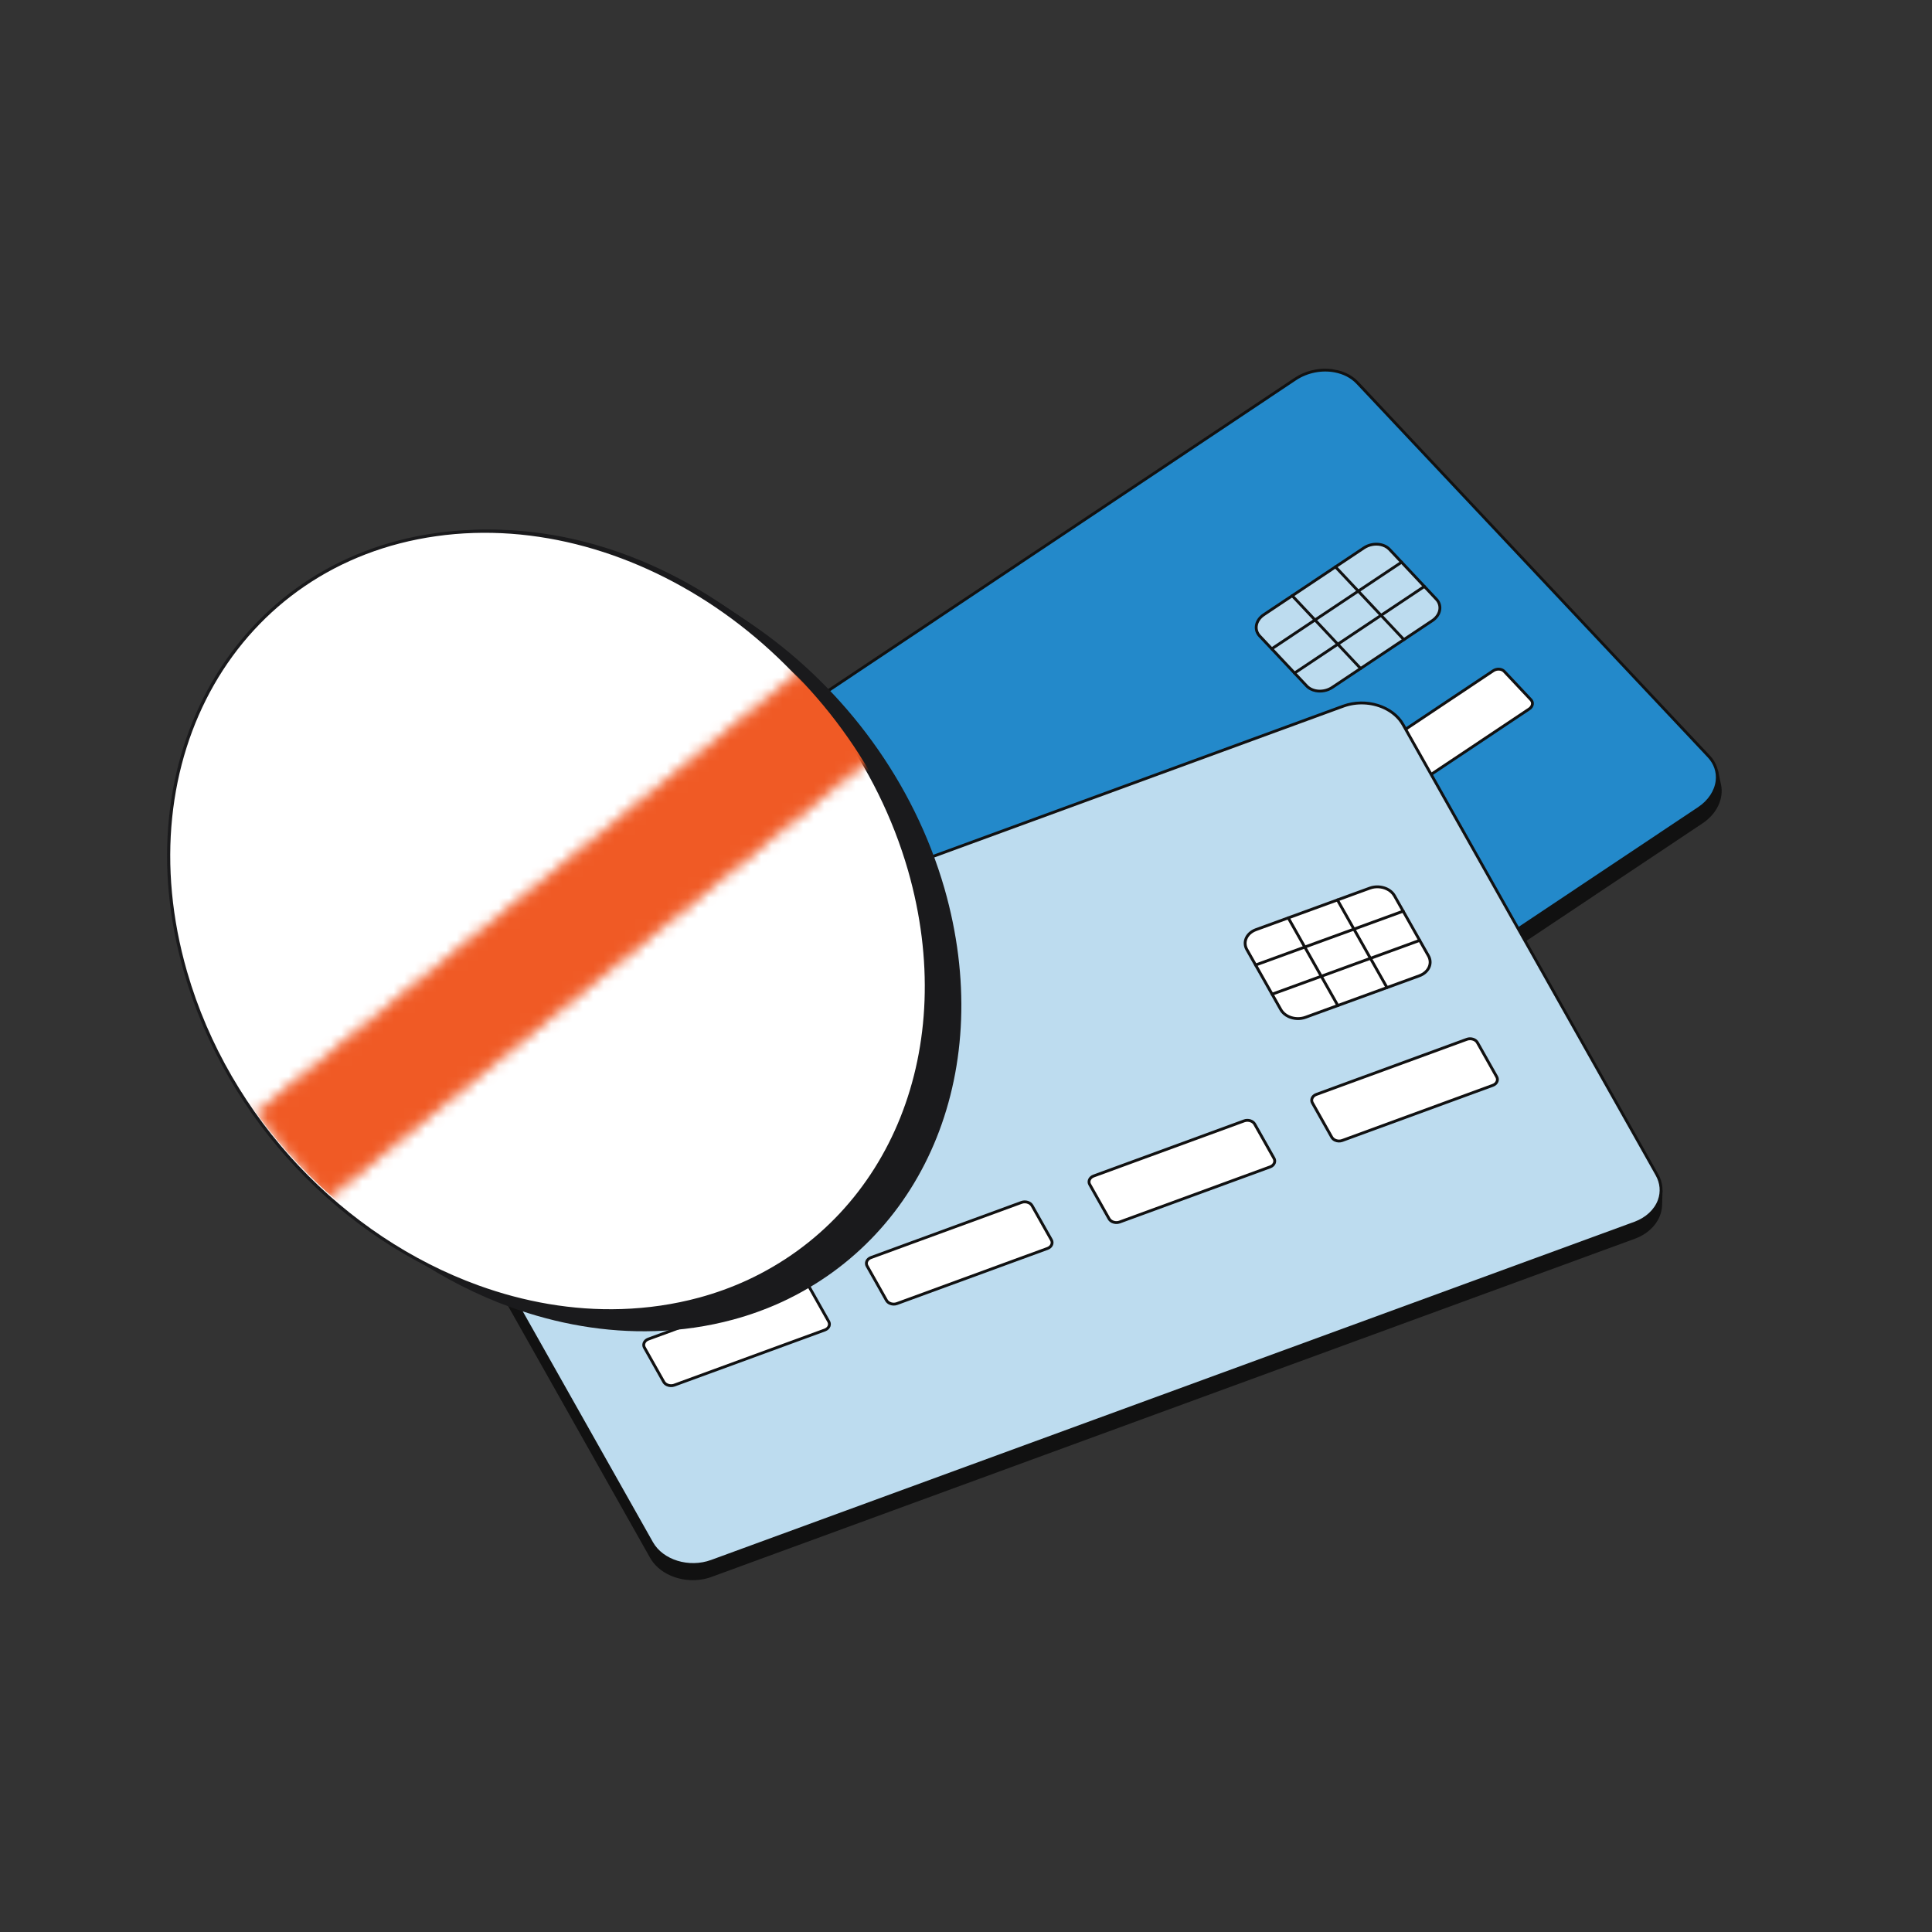 <svg width="184" height="184" viewBox="0 0 184 184" fill="none" xmlns="http://www.w3.org/2000/svg">
<rect x="0" y="0" width="184" height="184" fill="#333333" stroke="none"/>
<g clip-path="url(#clip0_12003_712)">
<path d="M45.075 92.642L78.544 128.234C79.918 129.696 82.564 129.854 84.463 128.586L161.799 76.981C163.155 76.076 163.76 74.686 163.49 73.433L163.773 74.746C164.044 75.999 163.439 77.388 162.083 78.293L84.746 129.899C82.847 131.166 80.202 131.009 78.827 129.547L45.358 93.955C44.968 93.54 44.723 93.064 44.616 92.567L44.332 91.255C44.44 91.752 44.685 92.228 45.075 92.642Z" fill="#111111"/>
<path d="M80.924 130.794C82.203 131.042 83.654 130.79 84.821 130.011L162.157 78.406C163.508 77.504 164.194 76.057 163.905 74.717L163.622 73.405C163.614 73.37 163.593 73.339 163.563 73.32C163.533 73.3 163.496 73.293 163.461 73.301C163.427 73.309 163.396 73.33 163.377 73.36C163.357 73.39 163.351 73.427 163.358 73.462C163.628 74.71 163.002 76.015 161.725 76.868L84.388 128.473C82.547 129.702 79.969 129.553 78.641 128.141L45.172 92.549C44.808 92.162 44.57 91.717 44.464 91.226C44.46 91.209 44.453 91.192 44.443 91.178C44.433 91.163 44.42 91.151 44.405 91.141C44.39 91.132 44.374 91.125 44.356 91.122C44.339 91.118 44.321 91.119 44.304 91.123C44.286 91.126 44.27 91.133 44.255 91.144C44.241 91.154 44.228 91.166 44.219 91.181C44.209 91.196 44.203 91.213 44.2 91.231C44.197 91.248 44.197 91.266 44.2 91.283L44.484 92.596C44.6 93.135 44.861 93.624 45.26 94.047L78.729 129.64C79.294 130.241 80.071 130.628 80.924 130.794ZM163.618 74.665L163.642 74.774C163.911 76.023 163.285 77.328 162.008 78.18L84.671 129.786C82.83 131.015 80.252 130.866 78.925 129.454L45.456 93.862C45.092 93.474 44.853 93.029 44.747 92.539L44.725 92.434C44.803 92.539 44.887 92.64 44.977 92.735L78.446 128.327C79.859 129.83 82.592 129.997 84.537 128.699L161.874 77.093C162.805 76.472 163.42 75.591 163.618 74.665Z" fill="#111111"/>
<path d="M46.023 87.708C44.124 88.975 43.704 91.184 45.075 92.642L78.544 128.234C79.918 129.696 82.564 129.854 84.463 128.586L161.799 76.981C163.693 75.717 164.122 73.508 162.747 72.046L129.279 36.454C127.908 34.996 125.253 34.839 123.359 36.102L46.023 87.708Z" fill="#2389CA"/>
<path d="M80.641 129.481C81.92 129.729 83.37 129.478 84.537 128.699L161.874 77.093C162.896 76.411 163.55 75.419 163.668 74.37C163.768 73.483 163.476 72.624 162.845 71.953L129.376 36.361C127.963 34.858 125.23 34.691 123.285 35.989L45.948 87.595C44.926 88.277 44.272 89.269 44.154 90.317C44.054 91.206 44.346 92.064 44.977 92.735L78.446 128.327C79.011 128.929 79.788 129.316 80.641 129.481ZM127.129 35.469C127.927 35.624 128.653 35.985 129.181 36.547L162.65 72.139C163.225 72.751 163.492 73.532 163.401 74.339C163.292 75.308 162.681 76.23 161.725 76.868L84.388 128.474C82.547 129.702 79.969 129.553 78.641 128.142L45.172 92.549C44.597 91.938 44.33 91.156 44.421 90.348C44.531 89.38 45.141 88.459 46.097 87.821L123.434 36.215C124.543 35.475 125.919 35.235 127.129 35.469Z" fill="#111111"/>
<path d="M129.61 72.291L142.218 63.878C142.55 63.656 143.019 63.684 143.259 63.94L145.804 66.646C146.048 66.906 145.973 67.296 145.641 67.518L133.033 75.931C132.695 76.156 132.232 76.125 131.987 75.865L129.443 73.159C129.203 72.904 129.272 72.516 129.61 72.291Z" fill="white"/>
<path d="M132.343 76.2C132.608 76.249 132.882 76.193 133.107 76.044L145.715 67.63C145.922 67.493 146.054 67.29 146.078 67.073C146.1 66.881 146.037 66.697 145.902 66.553L143.357 63.847C143.073 63.545 142.528 63.508 142.143 63.765L129.535 72.178C129.327 72.317 129.194 72.52 129.17 72.737C129.149 72.926 129.211 73.109 129.345 73.252L131.89 75.958C132.009 76.085 132.169 76.166 132.343 76.2ZM142.862 63.877C142.979 63.9 143.086 63.952 143.161 64.033L145.706 66.739C145.787 66.825 145.823 66.93 145.81 67.041C145.795 67.179 145.706 67.312 145.566 67.405L132.958 75.818C132.677 76.006 132.286 75.985 132.085 75.772L129.541 73.066C129.461 72.981 129.425 72.878 129.438 72.768C129.453 72.631 129.543 72.498 129.684 72.404L142.293 63.99C142.462 63.878 142.676 63.841 142.862 63.877Z" fill="#111111"/>
<path d="M110.955 84.739L123.564 76.325C123.896 76.104 124.365 76.132 124.605 76.387L127.15 79.093C127.394 79.353 127.319 79.744 126.987 79.965L114.378 88.379C114.047 88.6 113.578 88.573 113.333 88.313L110.789 85.607C110.549 85.351 110.624 84.96 110.955 84.739Z" fill="white"/>
<path d="M113.686 88.643C113.94 88.692 114.225 88.644 114.453 88.491L127.061 80.078C127.267 79.941 127.4 79.737 127.424 79.52C127.446 79.329 127.383 79.144 127.248 79L124.703 76.294C124.419 75.992 123.874 75.956 123.489 76.213L110.881 84.626C110.675 84.764 110.542 84.968 110.518 85.186C110.496 85.375 110.558 85.558 110.691 85.699L113.236 88.405C113.352 88.529 113.512 88.609 113.686 88.643ZM124.208 76.325C124.326 76.348 124.432 76.4 124.507 76.48L127.052 79.186C127.133 79.272 127.169 79.377 127.156 79.489C127.141 79.627 127.052 79.759 126.912 79.853L114.304 88.266C114.028 88.45 113.628 88.429 113.431 88.22L110.887 85.514C110.808 85.43 110.773 85.327 110.785 85.216C110.801 85.078 110.89 84.945 111.03 84.851L123.639 76.438C123.808 76.326 124.022 76.289 124.208 76.325Z" fill="#111111"/>
<path d="M92.307 97.183L104.916 88.769C105.248 88.548 105.717 88.576 105.957 88.831L108.502 91.537C108.746 91.797 108.67 92.188 108.339 92.409L95.73 100.822C95.393 101.048 94.93 101.016 94.685 100.756L92.141 98.05C91.9 97.795 91.97 97.408 92.307 97.183Z" fill="white"/>
<path d="M95.04 101.091C95.306 101.141 95.58 101.085 95.805 100.935L108.413 92.522C108.619 92.385 108.751 92.181 108.776 91.964C108.797 91.773 108.735 91.588 108.599 91.444L106.055 88.738C105.771 88.436 105.226 88.4 104.841 88.656L92.233 97.07C92.025 97.208 91.892 97.412 91.868 97.628C91.846 97.818 91.909 98.001 92.043 98.143L94.587 100.849C94.706 100.976 94.866 101.057 95.04 101.091ZM105.559 88.769C105.677 88.791 105.783 88.844 105.859 88.924L108.403 91.63C108.484 91.716 108.521 91.821 108.508 91.933C108.492 92.071 108.403 92.203 108.264 92.296L95.656 100.71C95.374 100.897 94.983 100.877 94.783 100.664L92.239 97.958C92.159 97.873 92.123 97.769 92.135 97.659C92.151 97.522 92.241 97.39 92.382 97.295L104.99 88.882C105.159 88.769 105.374 88.733 105.559 88.769Z" fill="#111111"/>
<path d="M73.653 109.63L86.262 101.217C86.599 100.992 87.063 101.023 87.303 101.279L89.848 103.985C90.092 104.244 90.022 104.632 89.685 104.857L77.076 113.27C76.745 113.492 76.275 113.464 76.031 113.204L73.487 110.498C73.246 110.243 73.322 109.852 73.653 109.63Z" fill="white"/>
<path d="M76.384 113.535C76.638 113.584 76.922 113.535 77.151 113.383L89.759 104.969C89.966 104.831 90.099 104.628 90.123 104.412C90.145 104.222 90.082 104.037 89.945 103.892L87.401 101.186C87.112 100.879 86.579 100.843 86.187 101.104L73.579 109.517C73.372 109.655 73.24 109.859 73.215 110.077C73.194 110.267 73.255 110.449 73.389 110.591L75.933 113.297C76.05 113.421 76.209 113.501 76.384 113.535ZM86.903 101.213C87.021 101.236 87.128 101.289 87.205 101.371L89.749 104.077C89.832 104.165 89.868 104.27 89.856 104.381C89.84 104.518 89.751 104.65 89.61 104.744L77.001 113.157C76.725 113.342 76.326 113.321 76.129 113.111L73.584 110.405C73.505 110.322 73.47 110.219 73.483 110.108C73.498 109.969 73.588 109.836 73.728 109.743L86.336 101.329C86.507 101.215 86.719 101.178 86.903 101.213Z" fill="#111111"/>
<path d="M120.364 58.541L129.898 52.179C130.676 51.66 131.769 51.721 132.332 52.32L136.803 57.075C137.37 57.678 137.191 58.588 136.412 59.108L126.879 65.469C126.095 65.992 125.007 65.927 124.44 65.324L119.969 60.57C119.406 59.971 119.58 59.064 120.364 58.541Z" fill="#BDDCEF"/>
<path d="M125.289 65.915C125.836 66.021 126.456 65.914 126.953 65.582L136.487 59.22C136.928 58.926 137.21 58.496 137.261 58.041C137.305 57.651 137.177 57.275 136.901 56.982L132.43 52.227C131.825 51.583 130.655 51.511 129.823 52.067L120.289 58.428C119.847 58.723 119.564 59.153 119.513 59.608C119.469 59.996 119.596 60.37 119.871 60.663L124.342 65.417C124.586 65.677 124.921 65.844 125.289 65.915ZM131.437 51.994C131.748 52.055 132.03 52.195 132.235 52.413L136.705 57.167C136.926 57.402 137.028 57.701 136.993 58.01C136.951 58.386 136.712 58.745 136.338 58.995L126.804 65.356C126.076 65.842 125.06 65.786 124.538 65.231L120.067 60.477C119.848 60.244 119.746 59.946 119.781 59.639C119.823 59.264 120.063 58.905 120.439 58.654L129.972 52.292C130.413 51.998 130.959 51.902 131.437 51.994Z" fill="#111111"/>
<path d="M133.677 61.048C133.705 61.054 133.734 61.05 133.76 61.038C133.786 61.026 133.807 61.006 133.821 60.981C133.835 60.956 133.84 60.927 133.836 60.899C133.833 60.87 133.82 60.844 133.801 60.823L127.286 53.895C127.261 53.868 127.227 53.853 127.192 53.852C127.156 53.851 127.121 53.864 127.095 53.889C127.069 53.914 127.054 53.948 127.053 53.983C127.052 54.019 127.065 54.054 127.09 54.08L133.605 61.008C133.624 61.029 133.65 61.043 133.677 61.048ZM129.558 63.797C129.586 63.803 129.615 63.799 129.641 63.787C129.667 63.775 129.688 63.755 129.702 63.73C129.715 63.705 129.721 63.676 129.717 63.647C129.713 63.619 129.701 63.592 129.681 63.572L123.166 56.643C123.142 56.617 123.108 56.602 123.072 56.601C123.036 56.6 123.002 56.613 122.976 56.638C122.95 56.662 122.935 56.696 122.934 56.732C122.933 56.768 122.946 56.803 122.971 56.829L129.485 63.757C129.505 63.778 129.53 63.792 129.558 63.797Z" fill="#111111"/>
<path d="M121.094 61.926C121.129 61.933 121.165 61.925 121.194 61.906L133.557 53.656C133.573 53.646 133.586 53.634 133.596 53.619C133.607 53.604 133.614 53.587 133.618 53.57C133.622 53.552 133.622 53.534 133.619 53.516C133.615 53.498 133.608 53.481 133.598 53.466C133.588 53.451 133.575 53.438 133.56 53.428C133.545 53.418 133.528 53.411 133.511 53.408C133.493 53.405 133.475 53.405 133.457 53.409C133.439 53.413 133.423 53.42 133.408 53.431L121.045 61.68C121.023 61.695 121.005 61.716 120.995 61.741C120.985 61.766 120.982 61.793 120.988 61.82C120.993 61.846 121.006 61.87 121.025 61.889C121.044 61.908 121.068 61.921 121.094 61.926ZM123.265 64.234C123.299 64.241 123.335 64.234 123.365 64.214L135.728 55.964C135.743 55.954 135.756 55.942 135.766 55.927C135.776 55.912 135.783 55.895 135.787 55.878C135.79 55.86 135.791 55.842 135.787 55.825C135.784 55.807 135.777 55.79 135.767 55.775C135.757 55.76 135.744 55.748 135.729 55.737C135.715 55.728 135.698 55.721 135.68 55.717C135.663 55.714 135.645 55.714 135.627 55.718C135.61 55.721 135.593 55.728 135.579 55.739L123.215 63.988C123.193 64.003 123.176 64.024 123.166 64.049C123.155 64.074 123.153 64.101 123.158 64.128C123.163 64.154 123.176 64.178 123.195 64.197C123.214 64.216 123.238 64.229 123.265 64.234Z" fill="#111111"/>
</g>
<path d="M37.888 104.072L62.069 146.942C63.062 148.702 65.61 149.486 67.769 148.695L155.696 116.491C157.238 115.927 158.162 114.708 158.198 113.415L158.16 114.769C158.125 116.062 157.2 117.281 155.659 117.846L67.731 150.05C65.572 150.841 63.025 150.057 62.032 148.296L37.85 105.427C37.569 104.927 37.443 104.403 37.457 103.889L37.495 102.535C37.481 103.048 37.606 103.573 37.888 104.072Z" fill="#111111"/>
<path d="M63.783 150.018C64.973 150.566 66.451 150.664 67.778 150.178L155.705 117.974C157.241 117.412 158.258 116.155 158.296 114.773L158.333 113.418C158.334 113.382 158.321 113.347 158.296 113.321C158.272 113.295 158.238 113.279 158.202 113.278C158.166 113.277 158.131 113.291 158.105 113.316C158.079 113.341 158.063 113.375 158.062 113.411C158.027 114.7 157.103 115.831 155.65 116.363L67.723 148.567C65.629 149.334 63.146 148.574 62.187 146.874L38.006 104.004C37.743 103.538 37.616 103.044 37.63 102.538C37.631 102.52 37.628 102.502 37.621 102.486C37.615 102.469 37.605 102.454 37.593 102.441C37.581 102.428 37.566 102.417 37.55 102.41C37.534 102.403 37.516 102.399 37.498 102.398C37.481 102.398 37.463 102.401 37.446 102.407C37.43 102.414 37.414 102.424 37.402 102.436C37.389 102.448 37.378 102.463 37.371 102.479C37.364 102.496 37.36 102.514 37.359 102.531L37.322 103.886C37.306 104.443 37.444 104.984 37.732 105.494L61.914 148.364C62.322 149.088 62.989 149.653 63.783 150.018ZM158.028 114.653L158.025 114.766C157.989 116.055 157.065 117.186 155.613 117.717L67.686 149.922C65.592 150.688 63.109 149.929 62.15 148.228L37.968 105.359C37.705 104.892 37.579 104.399 37.593 103.893L37.596 103.784C37.647 103.906 37.705 104.025 37.77 104.14L61.951 147.009C62.973 148.82 65.603 149.634 67.815 148.824L155.742 116.619C156.801 116.232 157.613 115.514 158.028 114.653Z" fill="#111111"/>
<path d="M39.996 99.459C37.837 100.25 36.898 102.316 37.888 104.072L62.069 146.942C63.062 148.702 65.61 149.486 67.769 148.695L155.696 116.491C157.849 115.703 158.798 113.639 157.804 111.878L133.623 69.008C132.633 67.253 130.077 66.466 127.923 67.255L39.996 99.459Z" fill="#BDDCEF"/>
<path d="M63.82 148.664C65.01 149.211 66.488 149.31 67.815 148.824L155.742 116.619C156.904 116.194 157.781 115.376 158.148 114.376C158.458 113.529 158.378 112.618 157.922 111.81L133.741 68.941C132.72 67.13 130.089 66.316 127.878 67.126L39.95 99.33C38.788 99.756 37.911 100.573 37.545 101.573C37.234 102.42 37.314 103.332 37.77 104.14L61.951 147.009C62.36 147.734 63.026 148.299 63.82 148.664ZM131.758 67.531C132.501 67.872 133.124 68.4 133.505 69.076L157.687 111.945C158.102 112.682 158.176 113.512 157.894 114.282C157.555 115.206 156.737 115.965 155.65 116.363L67.723 148.567C65.629 149.334 63.146 148.574 62.187 146.874L38.006 104.004C37.59 103.268 37.517 102.437 37.799 101.667C38.138 100.743 38.955 99.985 40.042 99.587L127.97 67.383C129.23 66.921 130.633 67.013 131.758 67.531Z" fill="#111111"/>
<path d="M125.365 104.232L139.7 98.982C140.077 98.844 140.529 98.983 140.702 99.29L142.541 102.549C142.717 102.862 142.55 103.228 142.173 103.366L127.838 108.616C127.454 108.757 127.009 108.616 126.833 108.303L124.994 105.044C124.821 104.736 124.981 104.372 125.365 104.232Z" fill="white"/>
<path d="M127.1 108.715C127.347 108.827 127.628 108.838 127.884 108.745L142.219 103.494C142.453 103.408 142.631 103.24 142.707 103.033C142.774 102.851 142.757 102.655 142.659 102.482L140.82 99.222C140.615 98.859 140.092 98.693 139.654 98.853L125.319 104.104C125.083 104.19 124.904 104.358 124.829 104.564C124.762 104.745 124.779 104.939 124.876 105.111L126.715 108.37C126.801 108.523 126.937 108.641 127.1 108.715ZM140.329 99.134C140.439 99.185 140.53 99.261 140.585 99.358L142.423 102.617C142.481 102.721 142.492 102.832 142.453 102.939C142.404 103.071 142.286 103.179 142.127 103.237L127.792 108.488C127.473 108.605 127.095 108.491 126.95 108.235L125.112 104.976C125.054 104.873 125.044 104.764 125.083 104.658C125.131 104.528 125.25 104.419 125.411 104.36L139.746 99.11C139.938 99.04 140.156 99.055 140.329 99.134Z" fill="#111111"/>
<path d="M104.156 112L118.491 106.749C118.869 106.611 119.32 106.75 119.494 107.058L121.332 110.317C121.509 110.63 121.342 110.995 120.964 111.134L106.629 116.384C106.252 116.522 105.8 116.383 105.624 116.071L103.785 112.811C103.612 112.504 103.779 112.138 104.156 112Z" fill="white"/>
<path d="M105.889 116.479C106.125 116.587 106.416 116.607 106.675 116.512L121.01 111.262C121.244 111.176 121.422 111.008 121.498 110.801C121.565 110.619 121.548 110.423 121.45 110.249L119.612 106.99C119.406 106.626 118.883 106.461 118.445 106.621L104.11 111.871C103.876 111.957 103.697 112.126 103.621 112.334C103.555 112.515 103.571 112.708 103.668 112.879L105.506 116.138C105.59 116.287 105.727 116.404 105.889 116.479ZM119.12 106.902C119.23 106.952 119.321 107.029 119.376 107.126L121.214 110.385C121.273 110.489 121.283 110.6 121.244 110.707C121.196 110.838 121.077 110.947 120.918 111.005L106.583 116.256C106.269 116.371 105.884 116.255 105.742 116.003L103.903 112.744C103.846 112.643 103.837 112.533 103.875 112.428C103.924 112.296 104.043 112.186 104.202 112.128L118.537 106.878C118.729 106.807 118.947 106.823 119.12 106.902Z" fill="#111111"/>
<path d="M82.954 119.765L97.289 114.515C97.666 114.377 98.118 114.516 98.292 114.823L100.13 118.083C100.307 118.395 100.139 118.761 99.762 118.899L85.427 124.149C85.043 124.29 84.598 124.149 84.422 123.836L82.583 120.577C82.41 120.269 82.57 119.906 82.954 119.765Z" fill="white"/>
<path d="M84.689 124.249C84.936 124.36 85.218 124.371 85.473 124.278L99.808 119.027C100.042 118.942 100.22 118.774 100.296 118.566C100.363 118.384 100.346 118.188 100.248 118.015L98.409 114.756C98.204 114.392 97.681 114.226 97.243 114.387L82.908 119.637C82.672 119.723 82.493 119.891 82.418 120.098C82.352 120.278 82.368 120.473 82.465 120.645L84.304 123.904C84.39 124.056 84.527 124.174 84.689 124.249ZM97.918 114.668C98.028 114.718 98.119 114.794 98.174 114.891L100.012 118.15C100.071 118.254 100.081 118.365 100.042 118.472C99.993 118.604 99.875 118.713 99.716 118.771L85.381 124.021C85.062 124.138 84.684 124.025 84.54 123.768L82.701 120.509C82.643 120.407 82.633 120.297 82.672 120.192C82.72 120.061 82.84 119.953 83 119.894L97.335 114.643C97.527 114.573 97.745 114.588 97.918 114.668Z" fill="#111111"/>
<path d="M61.745 127.533L76.081 122.283C76.464 122.142 76.91 122.284 77.083 122.591L78.922 125.85C79.098 126.163 78.937 126.526 78.554 126.667L64.219 131.917C63.841 132.056 63.39 131.917 63.213 131.604L61.375 128.345C61.201 128.037 61.368 127.671 61.745 127.533Z" fill="white"/>
<path d="M63.478 132.012C63.715 132.12 64.005 132.141 64.264 132.045L78.599 126.795C78.835 126.709 79.013 126.541 79.089 126.336C79.155 126.154 79.138 125.957 79.039 125.783L77.201 122.524C76.992 122.153 76.48 121.991 76.034 122.154L61.699 127.405C61.465 127.491 61.287 127.659 61.211 127.867C61.144 128.048 61.161 128.242 61.257 128.412L63.095 131.672C63.179 131.821 63.316 131.937 63.478 132.012ZM76.708 122.432C76.818 122.482 76.909 122.56 76.965 122.659L78.804 125.918C78.863 126.023 78.874 126.135 78.834 126.242C78.787 126.371 78.668 126.48 78.507 126.539L64.172 131.789C63.858 131.904 63.473 131.788 63.331 131.536L61.492 128.277C61.435 128.176 61.426 128.067 61.465 127.961C61.513 127.829 61.632 127.72 61.791 127.661L76.126 122.411C76.321 122.34 76.537 122.353 76.708 122.432Z" fill="#111111"/>
<path d="M119.623 88.547L130.462 84.577C131.347 84.253 132.401 84.573 132.808 85.295L136.038 91.021C136.448 91.748 136.054 92.598 135.169 92.922L124.33 96.892C123.439 97.218 122.391 96.896 121.982 96.169L118.752 90.443C118.345 89.722 118.732 88.873 119.623 88.547Z" fill="white"/>
<path d="M122.676 96.941C123.186 97.175 123.817 97.219 124.383 97.012L135.221 93.059C135.722 92.877 136.1 92.523 136.259 92.089C136.395 91.718 136.359 91.319 136.159 90.965L132.92 85.238C132.482 84.462 131.355 84.112 130.409 84.457L119.57 88.41C119.068 88.593 118.689 88.947 118.53 89.38C118.395 89.749 118.43 90.147 118.63 90.499L121.868 96.226C122.046 96.539 122.334 96.783 122.676 96.941ZM132.004 84.772C132.294 84.905 132.536 85.11 132.685 85.373L135.924 91.1C136.084 91.383 136.112 91.7 136.005 91.995C135.874 92.353 135.555 92.647 135.129 92.803L124.291 96.756C123.463 97.058 122.482 96.759 122.104 96.091L118.865 90.364C118.707 90.083 118.678 89.767 118.785 89.474C118.916 89.117 119.236 88.822 119.663 88.666L130.502 84.713C131.003 84.53 131.559 84.567 132.004 84.772Z" fill="#111111"/>
<path d="M132.038 94.178C132.064 94.19 132.093 94.194 132.121 94.188C132.15 94.182 132.175 94.168 132.194 94.147C132.214 94.125 132.226 94.098 132.229 94.07C132.232 94.041 132.226 94.012 132.212 93.987L127.493 85.641C127.475 85.61 127.445 85.587 127.411 85.577C127.376 85.567 127.339 85.572 127.308 85.59C127.276 85.608 127.254 85.638 127.244 85.673C127.235 85.707 127.239 85.745 127.257 85.776L131.977 94.122C131.991 94.147 132.012 94.166 132.038 94.178ZM127.355 95.886C127.381 95.898 127.41 95.902 127.439 95.896C127.467 95.89 127.492 95.876 127.512 95.854C127.531 95.833 127.543 95.806 127.546 95.777C127.55 95.749 127.544 95.72 127.529 95.695L122.81 87.349C122.792 87.318 122.762 87.295 122.728 87.285C122.693 87.275 122.656 87.28 122.625 87.298C122.594 87.316 122.571 87.346 122.561 87.38C122.552 87.415 122.556 87.453 122.574 87.484L127.294 95.83C127.308 95.855 127.329 95.874 127.355 95.886Z" fill="#111111"/>
<path d="M119.524 92.029C119.557 92.044 119.593 92.046 119.627 92.033L133.683 86.907C133.7 86.901 133.716 86.892 133.729 86.88C133.743 86.868 133.754 86.853 133.762 86.837C133.77 86.82 133.775 86.803 133.776 86.784C133.777 86.766 133.774 86.748 133.768 86.731C133.762 86.713 133.752 86.698 133.74 86.684C133.727 86.671 133.712 86.66 133.696 86.653C133.679 86.645 133.661 86.641 133.643 86.641C133.625 86.64 133.607 86.644 133.59 86.65L119.534 91.777C119.509 91.786 119.487 91.802 119.471 91.824C119.455 91.846 119.446 91.872 119.445 91.899C119.444 91.926 119.451 91.953 119.465 91.976C119.479 91.999 119.5 92.018 119.524 92.029ZM121.097 94.81C121.129 94.825 121.166 94.826 121.199 94.814L135.255 89.687C135.272 89.681 135.288 89.672 135.301 89.66C135.315 89.648 135.326 89.633 135.333 89.617C135.341 89.601 135.345 89.583 135.346 89.565C135.347 89.547 135.345 89.529 135.338 89.512C135.332 89.495 135.323 89.479 135.311 89.466C135.298 89.453 135.284 89.442 135.267 89.434C135.251 89.427 135.233 89.422 135.215 89.422C135.197 89.421 135.18 89.424 135.163 89.431L121.107 94.557C121.082 94.567 121.06 94.583 121.044 94.605C121.028 94.627 121.019 94.653 121.018 94.68C121.017 94.707 121.024 94.734 121.038 94.757C121.052 94.78 121.072 94.798 121.097 94.81Z" fill="#111111"/>
<path d="M71.808 122.184C85.544 115.804 92.162 99.949 87.266 82.823C81.383 62.418 61.114 48.067 41.992 50.769C22.87 53.472 12.139 72.203 18.022 92.609C22.113 106.798 33.161 118.058 45.942 122.693C50.335 124.288 55.01 125.121 59.683 124.972L59.704 124.972C62.214 124.89 64.719 124.532 67.144 123.875C68.743 123.442 70.303 122.877 71.808 122.184Z" fill="#1A1A1C"/>
<path d="M72.703 122.784C86.439 116.404 93.057 100.549 88.161 83.423C82.278 63.018 62.009 48.667 42.887 51.369C23.765 54.072 13.034 72.803 18.917 93.209C23.008 107.398 34.056 118.658 46.837 123.293C51.23 124.888 55.905 125.721 60.578 125.572L60.599 125.572C63.109 125.49 65.614 125.132 68.039 124.475C69.638 124.042 71.198 123.477 72.703 122.784Z" fill="#1A1A1C"/>
<path d="M73.598 123.384C87.334 117.004 93.953 101.149 89.056 84.023C83.173 63.617 62.904 49.267 43.782 51.969C24.661 54.672 13.929 73.403 19.812 93.809C23.904 107.998 34.952 119.258 47.732 123.893C52.125 125.488 56.8 126.321 61.473 126.172L61.494 126.172C64.004 126.09 66.509 125.732 68.935 125.075C70.533 124.642 72.093 124.077 73.598 123.384Z" fill="#1A1A1C"/>
<path d="M74.493 123.984C88.229 117.604 94.848 101.749 89.951 84.623C84.068 64.218 63.799 49.867 44.678 52.569C25.556 55.272 14.824 74.003 20.707 94.409C24.799 108.598 35.847 119.858 48.627 124.493C53.02 126.088 57.695 126.921 62.368 126.772L62.389 126.772C64.899 126.69 67.404 126.332 69.83 125.675C71.428 125.242 72.988 124.677 74.493 123.984Z" fill="#1A1A1C"/>
<path d="M59.184 124.822L59.181 124.822C54.529 124.971 49.873 124.141 45.496 122.552C32.759 117.933 21.747 106.71 17.669 92.567C11.806 72.233 22.5 53.605 41.516 50.918C60.553 48.227 80.759 62.52 86.625 82.864C91.504 99.932 84.905 115.704 71.248 122.048C69.75 122.737 68.198 123.3 66.608 123.73C64.195 124.384 61.702 124.741 59.203 124.822C59.203 124.822 59.202 124.822 59.202 124.822L59.184 124.822Z" fill="white" stroke="#1A1A1C" stroke-width="0.3"/>
<mask id="mask0_12003_712" style="mask-type:alpha" maskUnits="userSpaceOnUse" x="24" y="60" width="64" height="55">
<rect x="-0.037" y="0.353" width="10.249" height="72.286" transform="matrix(0.627 0.781 -0.775 0.629 80.969 60.361)" fill="#F05A25" stroke="black" stroke-width="0.5"/>
</mask>
<g mask="url(#mask0_12003_712)">
<path d="M69.161 122.882C83.485 117.803 91.343 102.961 87.688 85.959C83.282 65.698 63.922 50.148 44.444 51.226C24.965 52.305 12.747 69.604 17.152 89.865C20.215 103.955 30.511 115.764 43.048 121.29C47.358 123.19 52.008 124.375 56.73 124.608L56.751 124.609C59.287 124.732 61.839 124.587 64.334 124.145C65.977 123.854 67.592 123.432 69.161 122.882Z" fill="#F05A25"/>
</g>
<defs>
<clipPath id="clip0_12003_712">
<rect width="114.964" height="102.649" fill="white" transform="matrix(-0.982 -0.19 -0.187 0.982 170.085 43.521)"/>
</clipPath>
</defs>
</svg>
